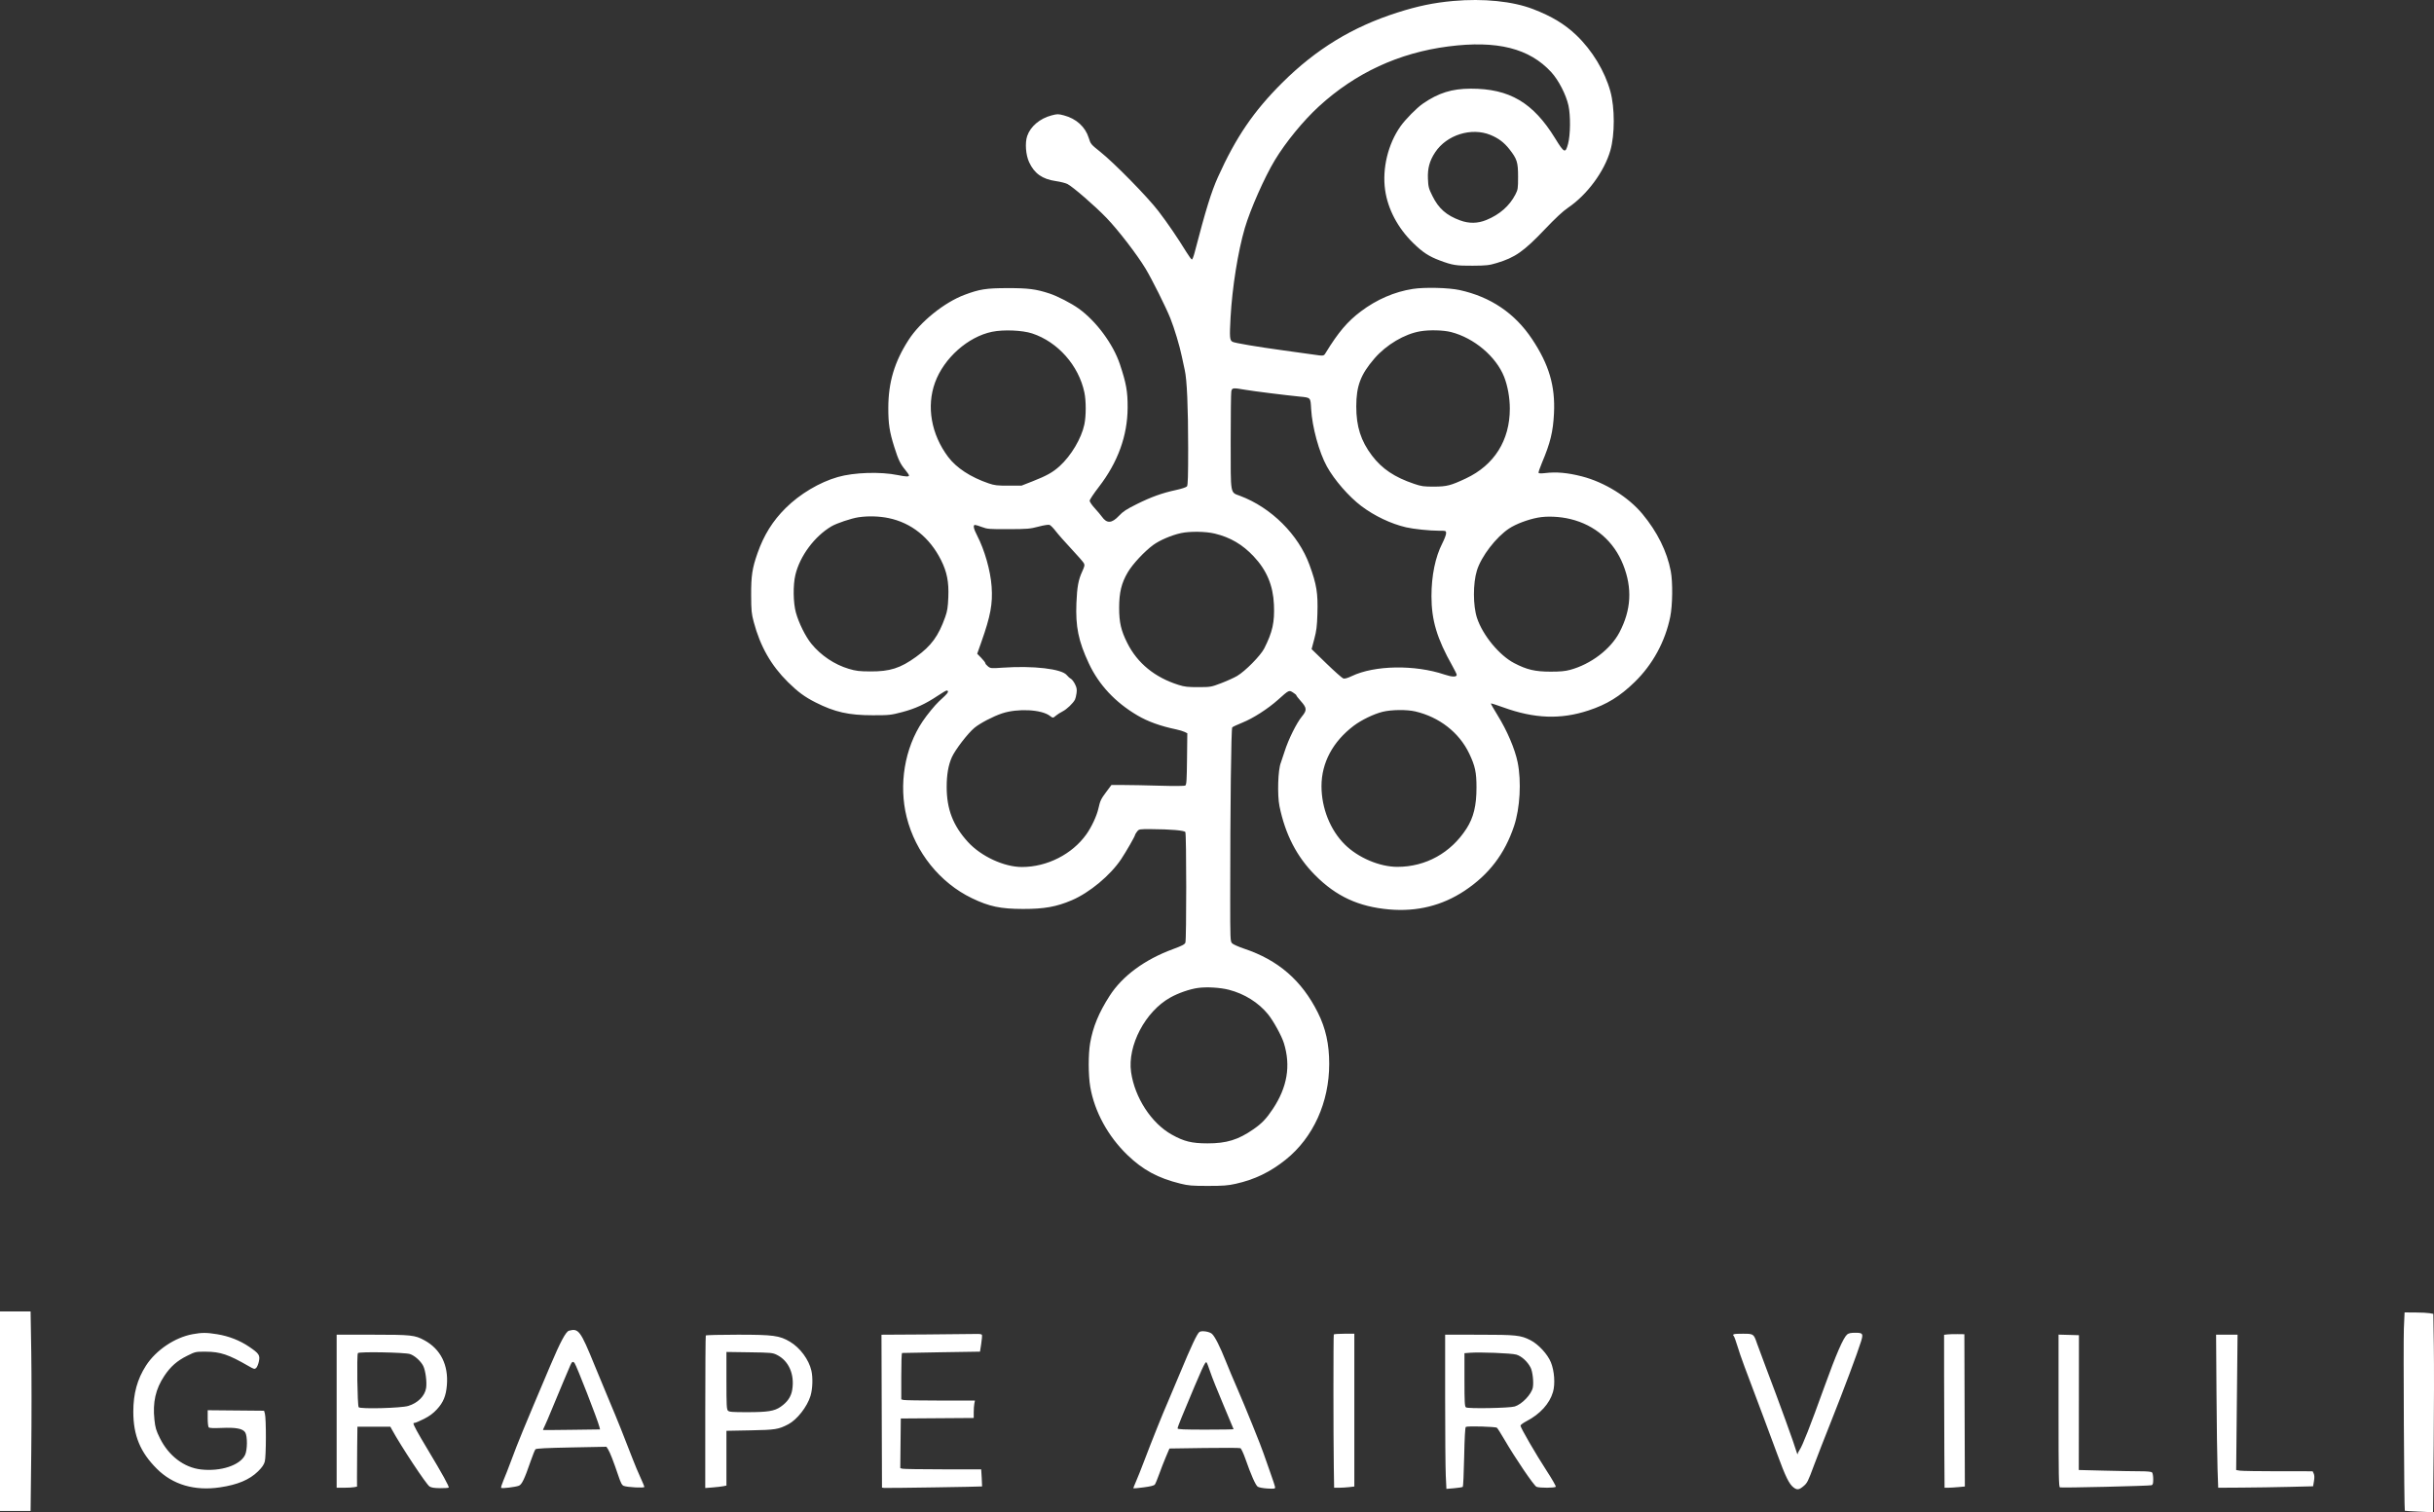 <svg xmlns="http://www.w3.org/2000/svg" width="338" height="210" viewBox="0 0 338 210" fill="none"><rect x="0" y="0" width="338" height="210" fill="#333333" stroke="none"/><path fill-rule="evenodd" clip-rule="evenodd" d="M201.806 0.135C199.103 0.377 196.882 0.838 194.03 1.749C187.811 3.736 182.754 6.82 178.061 11.489C174.09 15.44 171.625 19.058 169.125 24.604C168.209 26.637 167.431 29.155 165.876 35.13C165.746 35.629 165.583 36.038 165.514 36.038C165.445 36.038 165.104 35.578 164.757 35.015C163.477 32.94 162.146 30.991 160.878 29.333C159.352 27.338 154.736 22.633 152.762 21.06C151.496 20.052 151.45 19.996 151.188 19.146C150.718 17.619 149.455 16.473 147.747 16.024C146.942 15.812 146.835 15.812 146.016 16.028C144.403 16.452 143.093 17.561 142.644 18.884C142.318 19.843 142.439 21.504 142.908 22.519C143.638 24.099 144.738 24.876 146.627 25.149C147.251 25.238 147.972 25.42 148.23 25.552C148.995 25.943 152.075 28.615 153.664 30.267C155.278 31.943 157.905 35.357 159.074 37.296C159.975 38.792 161.885 42.614 162.517 44.187C163.068 45.557 163.829 48.086 164.113 49.492C164.226 50.049 164.41 50.903 164.522 51.39C164.828 52.712 164.993 56.478 164.996 62.208C164.998 66.103 164.958 67.378 164.831 67.54C164.734 67.663 164.092 67.877 163.322 68.043C161.376 68.464 159.873 69.004 157.858 70.005C156.426 70.718 155.946 71.032 155.402 71.613C154.396 72.689 153.706 72.73 153.017 71.755C152.858 71.53 152.41 70.999 152.022 70.574C151.633 70.15 151.316 69.683 151.316 69.537C151.316 69.39 151.89 68.527 152.592 67.618C155.23 64.203 156.572 60.511 156.59 56.618C156.6 54.358 156.4 53.235 155.515 50.579C154.58 47.774 152.218 44.585 149.79 42.847C148.754 42.106 146.857 41.128 145.749 40.762C143.875 40.145 142.792 40.005 139.913 40.01C136.943 40.014 136.035 40.156 133.937 40.943C131.135 41.993 127.801 44.678 126.181 47.189C124.215 50.236 123.366 53.072 123.356 56.618C123.35 58.845 123.52 59.961 124.184 62.065C124.745 63.845 125.022 64.423 125.708 65.25C125.996 65.597 126.23 65.945 126.23 66.024C126.23 66.218 125.809 66.205 124.688 65.976C122.259 65.479 118.601 65.596 116.34 66.243C113.81 66.967 111.087 68.585 109.114 70.54C107.306 72.329 106.081 74.291 105.19 76.826C104.459 78.903 104.299 79.959 104.31 82.645C104.32 84.809 104.358 85.206 104.669 86.374C105.573 89.764 107.074 92.401 109.416 94.716C110.798 96.082 111.733 96.771 113.248 97.539C115.905 98.886 117.861 99.325 121.2 99.325C123.498 99.325 123.696 99.303 125.286 98.885C127.105 98.406 128.485 97.772 130.209 96.624C130.81 96.223 131.365 95.895 131.441 95.895C131.777 95.895 131.694 96.175 131.228 96.614C130.951 96.875 130.573 97.229 130.389 97.402C129.824 97.93 128.72 99.279 128.114 100.183C125.62 103.9 124.78 108.961 125.906 113.473C127.125 118.358 130.541 122.602 134.968 124.73C137.381 125.89 138.933 126.216 142.06 126.222C145.006 126.227 146.694 125.926 148.834 125.013C151.303 123.961 154.197 121.551 155.696 119.3C156.405 118.234 157.62 116.113 157.62 115.941C157.62 115.884 157.746 115.679 157.898 115.484C158.173 115.134 158.195 115.13 159.877 115.138C162.53 115.152 164.462 115.317 164.604 115.543C164.763 115.793 164.769 130.48 164.61 130.897C164.516 131.146 164.16 131.333 162.9 131.796C158.963 133.241 155.867 135.522 154.091 138.286C152.592 140.619 151.777 142.59 151.387 144.827C151.116 146.378 151.122 149.304 151.398 150.92C151.987 154.358 153.862 157.796 156.57 160.402C158.726 162.477 160.806 163.599 163.925 164.368C165.036 164.642 165.528 164.683 167.748 164.682C169.857 164.681 170.52 164.631 171.584 164.393C174.235 163.802 176.389 162.762 178.549 161.03C182.36 157.976 184.586 153.07 184.583 147.731C184.581 144.989 184.095 142.792 183.007 140.62C180.774 136.156 177.508 133.322 172.778 131.742C171.984 131.476 171.221 131.134 171.084 130.982C170.848 130.72 170.834 130.372 170.834 124.767C170.834 112.043 170.964 101.158 171.118 101.004C171.2 100.921 171.835 100.625 172.529 100.346C174.011 99.751 176.061 98.436 177.474 97.174C179.008 95.803 178.988 95.813 179.55 96.162C179.81 96.323 180.023 96.504 180.023 96.564C180.023 96.624 180.295 96.976 180.627 97.347C181.488 98.307 181.513 98.622 180.797 99.488C180.05 100.394 178.913 102.685 178.39 104.343C178.163 105.06 177.927 105.768 177.865 105.916C177.468 106.857 177.357 110.406 177.677 111.957C178.487 115.891 180.079 118.971 182.627 121.536C185.541 124.471 188.668 125.916 192.908 126.289C196.768 126.629 200.272 125.76 203.389 123.691C206.758 121.455 208.958 118.577 210.25 114.712C211.081 112.231 211.289 108.507 210.747 105.849C210.372 104.008 209.289 101.467 207.983 99.361C207.431 98.47 207.004 97.715 207.035 97.683C207.067 97.652 207.838 97.897 208.749 98.228C213.078 99.799 216.709 99.934 220.569 98.666C223.141 97.821 224.939 96.716 226.999 94.713C229.503 92.278 231.239 89.094 231.94 85.651C232.266 84.053 232.304 80.832 232.014 79.316C231.491 76.574 230.149 73.867 228.074 71.368C226.113 69.007 222.818 66.961 219.675 66.155C217.686 65.644 216.107 65.503 214.55 65.697C214.081 65.755 213.698 65.746 213.655 65.676C213.613 65.609 213.822 64.981 214.118 64.281C215.293 61.503 215.671 59.95 215.796 57.398C215.982 53.584 215.102 50.61 212.743 47.073C210.354 43.492 207 41.224 202.693 40.28C201.175 39.947 197.827 39.866 196.187 40.122C193.639 40.52 191.178 41.586 188.973 43.245C187.12 44.64 185.848 46.138 184.108 48.974C183.808 49.463 183.877 49.454 182.236 49.217C181.646 49.131 179.865 48.884 178.279 48.667C174.566 48.158 171.479 47.637 171.157 47.465C170.762 47.252 170.73 46.854 170.883 44.079C171.115 39.899 171.905 34.945 172.862 31.674C173.616 29.099 175.591 24.629 177.027 22.25C178.539 19.746 180.993 16.752 183.158 14.769C188.232 10.124 194.26 7.331 201.122 6.449C207.896 5.577 212.383 6.703 215.434 10.038C216.438 11.136 217.479 13.163 217.806 14.656C218.111 16.052 218.085 18.712 217.753 19.963C217.388 21.342 217.222 21.273 215.963 19.224C212.902 14.241 209.616 12.304 204.236 12.312C201.622 12.317 199.757 12.899 197.596 14.388C196.741 14.976 195.169 16.569 194.481 17.542C192.748 19.997 191.924 23.408 192.347 26.387C192.726 29.054 194.103 31.655 196.246 33.751C197.554 35.031 198.435 35.608 199.932 36.168C201.708 36.832 202.212 36.913 204.504 36.898C206.424 36.886 206.778 36.846 207.858 36.521C210.395 35.759 211.602 34.913 214.508 31.86C215.981 30.312 217.045 29.321 217.717 28.868C220.378 27.076 222.782 23.831 223.625 20.893C224.254 18.7 224.254 14.959 223.624 12.679C222.848 9.873 221.085 6.967 218.893 4.881C217.273 3.339 215.489 2.264 212.89 1.262C210.07 0.175 205.993 -0.24 201.806 0.135ZM206.966 18.734C208.076 19.187 208.871 19.785 209.603 20.719C210.668 22.078 210.809 22.525 210.809 24.537C210.809 26.183 210.787 26.328 210.439 27.005C209.624 28.589 208.25 29.797 206.406 30.549C205.203 31.04 204.015 31.061 202.784 30.613C200.858 29.912 199.78 28.964 198.912 27.207C198.394 26.16 198.34 25.952 198.292 24.828C198.23 23.38 198.519 22.322 199.297 21.146C200.894 18.733 204.32 17.656 206.966 18.734ZM143.334 46.304C146.895 47.476 149.801 50.761 150.586 54.505C150.832 55.678 150.83 57.767 150.581 58.944C150.172 60.879 148.746 63.282 147.143 64.737C146.197 65.594 145.338 66.073 143.334 66.859L141.858 67.437L140.047 67.442C138.485 67.445 138.107 67.402 137.297 67.126C134.792 66.272 132.809 64.978 131.662 63.447C129.314 60.316 128.633 56.448 129.844 53.121C131.079 49.727 134.42 46.758 137.775 46.072C139.359 45.748 141.975 45.857 143.334 46.304ZM201.516 46.116C204.708 46.935 207.762 49.517 208.875 52.338C209.368 53.588 209.663 55.241 209.663 56.752C209.663 61.154 207.501 64.588 203.565 66.438C201.461 67.428 200.911 67.569 199.138 67.575C197.714 67.58 197.397 67.536 196.388 67.195C193.664 66.276 191.92 65.11 190.529 63.277C188.979 61.235 188.34 59.239 188.34 56.439C188.34 53.598 188.949 51.994 190.874 49.769C192.52 47.867 195.049 46.371 197.236 46.005C198.524 45.789 200.434 45.839 201.516 46.116ZM172.913 54.126C174.015 54.317 178.579 54.889 180.486 55.074C182.034 55.225 181.981 55.168 182.072 56.786C182.215 59.306 183.171 62.798 184.262 64.778C185.288 66.642 187.312 68.969 189.04 70.272C190.87 71.651 193.151 72.735 195.258 73.227C196.29 73.467 198.535 73.701 199.823 73.701C200.809 73.701 200.815 73.703 200.815 74.06C200.815 74.258 200.58 74.879 200.294 75.439C199.316 77.349 198.783 79.935 198.782 82.78C198.781 86.125 199.544 88.674 201.681 92.465C202.014 93.057 202.288 93.615 202.289 93.707C202.292 94.04 201.649 94.028 200.599 93.674C196.464 92.281 190.876 92.374 187.707 93.891C187.155 94.155 186.738 94.275 186.552 94.222C186.391 94.176 185.332 93.24 184.198 92.14L182.136 90.141L182.507 88.747C182.813 87.599 182.89 86.983 182.943 85.248C183.033 82.355 182.842 81.177 181.84 78.434C180.305 74.231 176.528 70.48 172.193 68.853C170.813 68.335 170.901 68.848 170.901 61.324C170.901 57.718 170.938 54.579 170.985 54.348C171.084 53.848 171.218 53.832 172.913 54.126ZM123.39 71.945C126.554 72.6 129.105 74.64 130.676 77.773C131.503 79.423 131.776 80.806 131.69 82.915C131.632 84.343 131.554 84.848 131.262 85.672C130.326 88.322 129.328 89.688 127.216 91.212C125.025 92.793 123.584 93.253 120.865 93.239C119.32 93.231 118.878 93.177 117.862 92.876C115.892 92.292 113.999 91.023 112.674 89.398C111.856 88.395 110.925 86.519 110.522 85.059C110.144 83.695 110.112 81.239 110.454 79.821C111.083 77.206 113.103 74.488 115.453 73.093C116.174 72.665 118.236 71.974 119.222 71.829C120.553 71.633 122.09 71.676 123.39 71.945ZM218.083 72.082C221.508 72.914 224.11 75.166 225.4 78.415C226.693 81.671 226.526 84.7 224.882 87.824C223.654 90.157 220.924 92.232 218.053 93.016C217.344 93.209 216.669 93.272 215.303 93.27C213.171 93.268 212.025 92.999 210.28 92.09C208.205 91.01 205.902 88.218 205.108 85.819C204.543 84.114 204.537 81.006 205.094 79.216C205.707 77.248 207.754 74.584 209.575 73.383C210.511 72.766 212.138 72.151 213.539 71.884C214.817 71.641 216.586 71.718 218.083 72.082ZM146.608 73.763C146.933 74.189 147.906 75.293 148.772 76.216C149.637 77.14 150.418 78.034 150.509 78.203C150.65 78.468 150.617 78.633 150.28 79.368C149.748 80.525 149.571 81.49 149.478 83.736C149.343 87.012 149.756 89.027 151.194 92.105C152.595 95.104 154.863 97.532 157.969 99.358C159.401 100.2 161.155 100.832 163.322 101.285C163.764 101.378 164.295 101.538 164.501 101.64L164.877 101.827L164.837 105.39C164.804 108.38 164.765 108.973 164.596 109.08C164.473 109.157 163.096 109.168 161.041 109.108C159.197 109.054 156.934 109.01 156.014 109.01H154.341L153.637 109.951C152.878 110.968 152.777 111.18 152.523 112.305C152.294 113.318 151.576 114.851 150.86 115.858C148.89 118.625 145.404 120.395 141.919 120.397C139.429 120.398 136.236 118.919 134.412 116.92C132.346 114.656 131.462 112.366 131.462 109.279C131.462 107.574 131.694 106.239 132.177 105.158C132.64 104.122 134.386 101.846 135.305 101.081C136.078 100.437 137.893 99.486 139.144 99.069C141.319 98.344 144.642 98.516 145.8 99.413C146.202 99.725 146.241 99.723 146.634 99.379C146.811 99.223 147.231 98.956 147.568 98.784C148.153 98.485 149 97.676 149.278 97.151C149.35 97.015 149.447 96.612 149.495 96.256C149.565 95.735 149.522 95.489 149.279 95.001C149.113 94.667 148.854 94.33 148.704 94.253C148.554 94.176 148.299 93.949 148.137 93.748C147.438 92.881 143.478 92.421 139.243 92.716C137.63 92.828 137.552 92.821 137.197 92.538C136.994 92.376 136.828 92.174 136.828 92.09C136.828 92.006 136.574 91.677 136.263 91.36L135.699 90.783L136.282 89.136C137.556 85.535 137.869 83.841 137.702 81.455C137.548 79.248 136.728 76.367 135.682 74.353C135.196 73.417 135.094 72.894 135.398 72.894C135.497 72.894 135.935 73.028 136.371 73.192C137.104 73.469 137.38 73.491 140.047 73.481C142.682 73.471 143.042 73.441 144.206 73.132C144.954 72.933 145.591 72.834 145.749 72.891C145.896 72.944 146.283 73.336 146.608 73.763ZM168.687 74.096C170.846 74.618 172.525 75.599 174.085 77.253C175.898 79.172 176.792 81.299 176.906 83.957C177.012 86.416 176.718 87.747 175.565 90.037C175.065 91.03 172.933 93.197 171.8 93.863C171.373 94.115 170.377 94.567 169.587 94.867C168.179 95.404 168.116 95.415 166.407 95.419C164.943 95.423 164.502 95.373 163.662 95.109C160.36 94.069 157.949 92.099 156.54 89.29C155.671 87.556 155.411 86.428 155.412 84.394C155.413 82.267 155.733 80.957 156.617 79.461C157.288 78.327 158.916 76.579 160.139 75.681C161.037 75.022 162.675 74.321 163.992 74.032C165.23 73.762 167.426 73.791 168.687 74.096ZM196.522 98.791C199.872 99.567 202.638 101.727 204.028 104.65C204.846 106.371 205.032 107.237 205.034 109.346C205.037 111.862 204.633 113.527 203.648 115.063C201.48 118.439 197.983 120.376 194.05 120.376C191.575 120.376 188.597 119.108 186.74 117.265C184.727 115.267 183.51 112.217 183.51 109.171C183.51 105.933 185.078 102.991 187.974 100.794C189.04 99.985 190.776 99.145 192.006 98.842C193.215 98.544 195.352 98.52 196.522 98.791ZM170.658 137.447C172.812 138.002 174.752 139.216 176.08 140.84C176.823 141.748 177.972 143.836 178.287 144.849C179.263 147.995 178.765 150.967 176.753 153.998C175.85 155.357 175.233 156.001 174.047 156.824C171.941 158.283 170.322 158.78 167.681 158.776C165.491 158.773 164.422 158.51 162.714 157.555C159.889 155.976 157.579 152.428 157.07 148.885C156.541 145.211 159.04 140.458 162.517 138.523C163.65 137.892 165.205 137.353 166.36 137.191C167.561 137.022 169.446 137.134 170.658 137.447ZM0 195.971V209.825H2.124H4.249L4.341 201.64C4.391 197.139 4.391 190.904 4.341 187.786L4.249 182.116H2.125H0V195.971ZM333.816 184.504C333.731 186.44 333.852 209.693 333.948 209.795C333.967 209.815 334.857 209.87 335.926 209.916L337.869 210L337.957 200.732C338.006 195.635 338.014 189.437 337.976 186.959L337.906 182.452L337.406 182.359C337.13 182.308 336.232 182.263 335.41 182.259L333.915 182.251L333.816 184.504ZM79.011 184.791C78.578 184.91 77.824 186.32 76.412 189.651C72.598 198.649 71.975 200.161 70.982 202.839C70.613 203.833 70.129 205.07 69.906 205.588C69.684 206.106 69.544 206.568 69.595 206.615C69.718 206.728 71.602 206.498 72.057 206.315C72.467 206.15 72.839 205.378 73.669 202.965C73.962 202.115 74.272 201.346 74.359 201.257C74.473 201.14 75.872 201.068 79.364 201L84.21 200.906L84.434 201.249C84.691 201.642 85.211 202.976 85.856 204.894C86.207 205.94 86.367 206.243 86.615 206.338C87.146 206.54 89.475 206.66 89.475 206.485C89.475 206.401 89.229 205.802 88.928 205.154C88.627 204.505 88.15 203.369 87.868 202.629C86.812 199.864 85.576 196.781 84.713 194.76C84.224 193.614 83.253 191.273 82.555 189.56C80.613 184.79 80.342 184.425 79.011 184.791ZM166.576 184.953C166.267 185.131 165.447 186.866 163.817 190.792C163.08 192.568 162.315 194.384 162.116 194.827C161.55 196.092 159.871 200.275 158.968 202.67C158.516 203.868 157.966 205.251 157.746 205.742C157.526 206.234 157.366 206.656 157.39 206.68C157.414 206.704 158.059 206.642 158.824 206.543C159.8 206.416 160.263 206.297 160.375 206.143C160.463 206.021 160.73 205.378 160.967 204.713C161.204 204.047 161.623 202.973 161.898 202.326L162.397 201.149L167.219 201.078C169.871 201.039 172.135 201.05 172.251 201.103C172.366 201.156 172.679 201.824 172.945 202.587C173.729 204.834 174.356 206.248 174.66 206.452C174.819 206.559 175.412 206.67 176.008 206.704C176.919 206.757 177.071 206.735 177.071 206.551C177.071 206.433 176.747 205.441 176.351 204.348C175.955 203.255 175.555 202.118 175.462 201.822C175.193 200.963 172.849 195.171 171.82 192.823C171.302 191.641 170.577 189.913 170.207 188.984C169.421 187.004 168.721 185.62 168.31 185.234C167.975 184.919 166.929 184.75 166.576 184.953ZM26.758 185.272C24.28 185.723 21.66 187.487 20.274 189.636C19.066 191.512 18.512 193.523 18.512 196.039C18.512 199.338 19.475 201.668 21.791 203.974C24.004 206.178 27.02 207.064 30.538 206.544C32.995 206.181 34.644 205.489 35.834 204.321C36.384 203.78 36.646 203.401 36.769 202.965C36.964 202.274 36.976 196.982 36.784 196.307L36.669 195.904L32.755 195.868L28.841 195.832V196.951C28.841 197.579 28.905 198.133 28.987 198.216C29.085 198.314 29.679 198.339 30.777 198.291C32.763 198.205 33.704 198.382 34.046 198.905C34.378 199.414 34.365 201.37 34.024 202.057C33.314 203.491 30.645 204.365 27.915 204.059C25.553 203.794 23.42 202.17 22.205 199.711C21.67 198.628 21.568 198.282 21.445 197.147C21.186 194.737 21.605 192.886 22.82 191.063C23.689 189.761 24.592 188.966 25.997 188.269C27.132 187.705 27.161 187.698 28.563 187.703C30.597 187.711 31.738 188.094 34.538 189.712C35.27 190.135 35.359 190.157 35.57 189.966C35.697 189.851 35.866 189.447 35.947 189.069C36.135 188.191 35.978 187.954 34.579 187.006C33.298 186.138 31.773 185.542 30.159 185.28C28.687 185.041 28.035 185.039 26.758 185.272ZM256.507 185.311C255.972 185.766 254.991 188.022 253.355 192.557C251.346 198.126 250.318 200.741 249.887 201.372C249.753 201.568 249.638 201.81 249.63 201.91C249.623 202.01 249.565 201.909 249.502 201.688C249.191 200.584 247.097 194.808 245.222 189.882C244.694 188.493 244.144 187.013 244 186.593C243.524 185.207 243.528 185.21 241.995 185.21C240.715 185.21 240.51 185.268 240.774 185.553C240.84 185.623 241.087 186.316 241.325 187.093C241.72 188.382 242.159 189.577 244.883 196.778C245.372 198.073 246.227 200.373 246.783 201.889C247.943 205.057 248.444 206.083 249.059 206.554C249.558 206.935 249.827 206.899 250.454 206.37C250.968 205.937 251.07 205.732 251.92 203.436C252.303 202.4 253.389 199.616 254.332 197.249C256.015 193.029 257.982 187.77 258.44 186.267C258.767 185.193 258.689 185.075 257.645 185.075C257.019 185.075 256.708 185.14 256.507 185.311ZM128.511 185.311L122.407 185.347L122.442 195.963L122.478 206.579L122.778 206.622C123.054 206.661 136.331 206.459 136.38 206.415C136.391 206.404 136.368 205.866 136.327 205.218L136.254 204.041L130.94 204.04C128.018 204.039 125.49 204.001 125.323 203.956L125.019 203.874L125.054 200.427L125.09 196.98L130.154 196.944L135.218 196.909V196.121C135.218 195.687 135.256 195.143 135.302 194.912L135.386 194.491L130.573 194.489C127.927 194.488 125.625 194.451 125.459 194.406L125.157 194.325V191.113C125.157 189.346 125.203 187.892 125.258 187.882C125.313 187.872 127.773 187.826 130.724 187.781L136.09 187.698L136.256 186.622C136.347 186.03 136.394 185.471 136.361 185.378C136.319 185.263 136.034 185.22 135.457 185.242C134.994 185.26 131.868 185.291 128.511 185.311ZM185.217 185.311C185.153 185.432 185.154 199.525 185.219 203.672L185.264 206.597L185.964 206.596C186.348 206.595 186.98 206.557 187.367 206.51L188.071 206.425V195.818V185.21H186.671C185.9 185.21 185.246 185.255 185.217 185.311ZM270.436 185.303L269.967 185.357L269.969 190.966C269.97 194.052 269.985 198.831 270.003 201.587L270.034 206.597L270.537 206.596C270.814 206.596 271.448 206.557 271.946 206.509L272.853 206.424L272.818 195.85L272.784 185.277L271.845 185.264C271.328 185.256 270.695 185.274 270.436 185.303ZM46.749 195.971V206.597H47.772C48.335 206.597 48.972 206.562 49.188 206.518L49.581 206.44L49.574 205.14C49.57 204.425 49.582 202.553 49.6 200.981L49.634 198.123H51.92H54.207L54.436 198.54C55.69 200.832 59.184 206.117 59.645 206.419C59.893 206.582 60.299 206.648 61.104 206.655C61.718 206.66 62.259 206.626 62.307 206.578C62.416 206.468 61.445 204.705 59.393 201.29C57.972 198.926 57.414 197.901 57.414 197.656C57.414 197.617 57.498 197.585 57.6 197.585C57.702 197.585 58.27 197.342 58.862 197.045C59.638 196.655 60.143 196.282 60.677 195.704C61.562 194.745 61.933 193.848 62.056 192.365C62.29 189.555 61.186 187.345 58.938 186.122C57.601 185.395 57.13 185.344 51.718 185.344H46.749V195.971ZM98.009 185.453C97.972 185.513 97.94 190.303 97.938 196.099L97.935 206.636L98.97 206.555C99.539 206.51 100.201 206.433 100.441 206.384L100.877 206.295V202.493V198.691L104.197 198.628C107.684 198.562 108.093 198.497 109.462 197.787C110.674 197.158 112.084 195.361 112.55 193.848C112.843 192.894 112.899 191.317 112.674 190.336C112.321 188.802 111.11 187.164 109.711 186.327C108.263 185.462 107.399 185.344 102.469 185.344C100.053 185.344 98.046 185.393 98.009 185.453ZM200.681 194.201C200.681 199.072 200.721 203.889 200.769 204.907L200.858 206.756L201.943 206.663C202.54 206.612 203.076 206.526 203.134 206.471C203.191 206.417 203.277 204.544 203.323 202.31C203.379 199.616 203.456 198.214 203.553 198.151C203.78 198.003 207.679 198.109 207.871 198.268C207.963 198.345 208.409 199.044 208.861 199.821C210.424 202.508 213.023 206.335 213.377 206.47C213.829 206.642 215.936 206.633 216.044 206.458C216.091 206.381 215.53 205.397 214.796 204.272C213.296 201.97 211.144 198.259 211.145 197.974C211.145 197.871 211.522 197.591 211.983 197.351C213.868 196.371 215.19 194.914 215.657 193.301C215.981 192.184 215.854 190.381 215.366 189.178C214.91 188.051 213.627 186.664 212.521 186.102C211.168 185.415 210.545 185.349 205.41 185.346L200.681 185.344V194.201ZM285.863 195.902C285.863 205.014 285.89 206.481 286.058 206.546C286.29 206.635 298.436 206.35 298.774 206.247C298.963 206.19 299.009 206.022 299.009 205.404C299.009 204.98 298.937 204.561 298.848 204.472C298.743 204.366 298.179 204.31 297.205 204.31C296.39 204.31 294.137 204.27 292.198 204.221L288.673 204.133L288.684 194.772L288.695 185.412L287.279 185.373L285.863 185.334V195.902ZM307.795 193.381C307.825 197.802 307.89 202.584 307.941 204.008L308.032 206.597L311.268 206.578C313.047 206.568 316.012 206.523 317.857 206.478L321.21 206.395L321.33 205.685C321.412 205.201 321.402 204.868 321.3 204.642L321.149 204.31L316.35 204.309C313.711 204.308 311.321 204.269 311.04 204.223L310.528 204.138L310.624 194.741L310.721 185.344H309.231H307.74L307.795 193.381ZM56.92 188.029C57.559 188.226 58.423 188.995 58.769 189.675C59.091 190.309 59.302 191.924 59.171 192.755C58.996 193.858 58.019 194.836 56.688 195.238C55.684 195.541 50.034 195.687 49.809 195.416C49.627 195.196 49.526 188.184 49.701 187.9C49.835 187.682 56.159 187.795 56.92 188.029ZM107.878 188.143C109.531 188.96 110.362 190.846 110.014 192.991C109.858 193.955 109.354 194.695 108.404 195.355C107.548 195.95 106.62 196.101 103.804 196.103C101.703 196.105 101.265 196.071 101.088 195.894C100.906 195.711 100.877 195.142 100.877 191.712V187.741L104.063 187.787C107.07 187.83 107.284 187.85 107.878 188.143ZM210.555 188.107C211.285 188.313 212.11 189.06 212.551 189.914C212.83 190.456 212.997 191.967 212.857 192.681C212.671 193.623 211.354 195.002 210.345 195.313C209.607 195.539 203.817 195.642 203.566 195.433C203.395 195.291 203.364 194.699 203.364 191.59V187.914L204.068 187.856C205.476 187.74 209.855 187.91 210.555 188.107ZM79.785 189.279C80.055 189.614 82.989 197.148 83.237 198.143L83.326 198.499L79.391 198.552C77.227 198.582 75.437 198.594 75.414 198.579C75.39 198.565 75.489 198.32 75.633 198.035C75.777 197.751 76.239 196.67 76.661 195.635C77.082 194.599 77.777 192.933 78.205 191.932C78.632 190.932 79.076 189.888 79.191 189.612C79.411 189.085 79.561 189.001 79.785 189.279ZM168.066 190.523C168.285 191.189 169.103 193.235 169.883 195.07C170.664 196.905 171.303 198.433 171.303 198.466C171.303 198.499 169.553 198.527 167.413 198.527C164.346 198.527 163.523 198.49 163.523 198.355C163.523 198.26 163.786 197.549 164.108 196.774C167.008 189.787 167.363 189.006 167.551 189.195C167.615 189.26 167.847 189.857 168.066 190.523Z" fill="white"></path></svg>